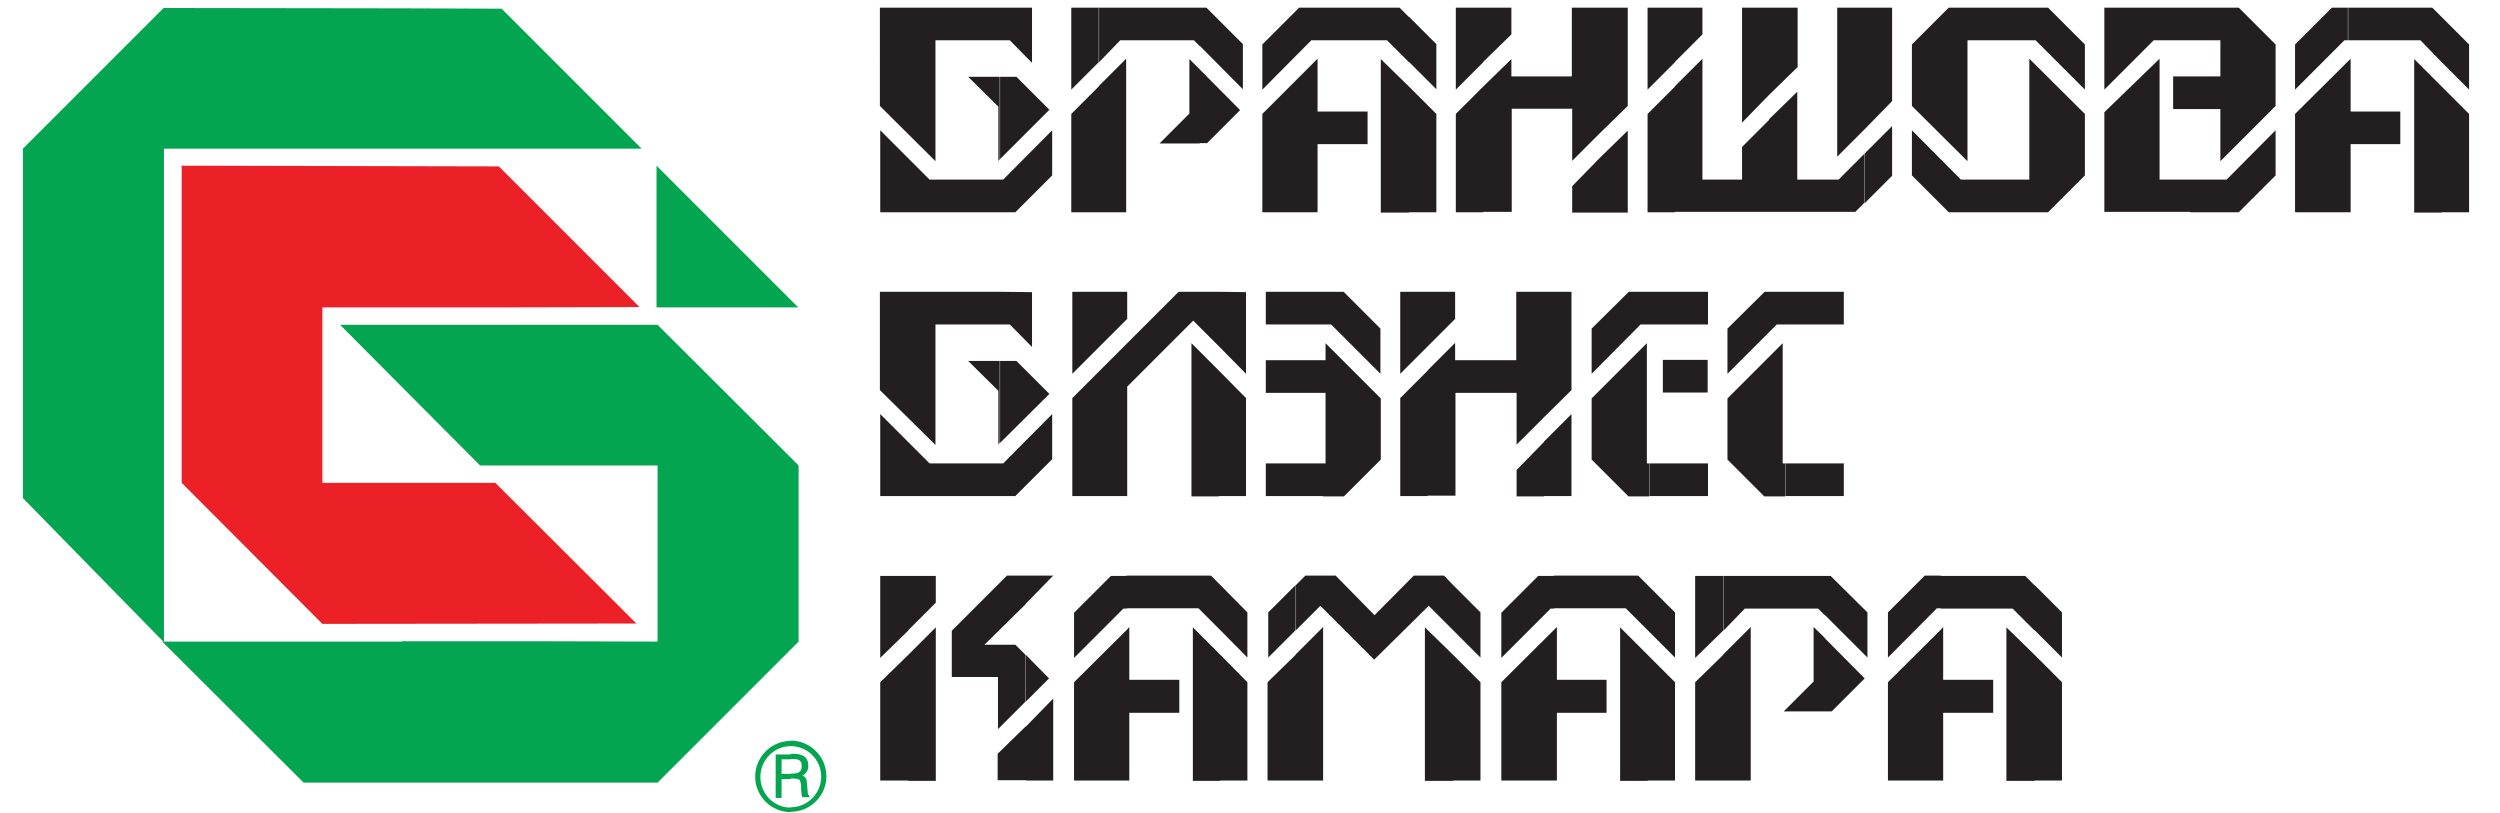 <?xml version="1.0" encoding="utf-8"?>
<!-- Generator: Adobe Illustrator 26.2.1, SVG Export Plug-In . SVG Version: 6.00 Build 0)  -->
<svg version="1.1" id="Layer_1" xmlns="http://www.w3.org/2000/svg" xmlns:xlink="http://www.w3.org/1999/xlink" x="0px" y="0px"
	 viewBox="0 0 719.7 234" style="enable-background:new 0 0 719.7 234;" xml:space="preserve">
<style type="text/css">
	.st0{fill:#231F20;}
	.st1{fill:#EB2127;}
	.st2{fill:#03A550;}
</style>
<g>
	<path class="st0" d="M530.8,84v9.4H514V84H530.8L530.8,84z M514,142.8v-9.4h16.8v9.4H514z M514,93.4h-2.5l-14.2,14.2v-13L508,84h6
		V93.4L514,93.4z M514,133.4h-0.8V98.8l-15.9,15.9v17.6l10.6,10.6h6V133.4L514,133.4z M485.1,142.8v-9.4h6.6v9.4H485.1L485.1,142.8z
		 M485.1,113v-9.4h6.5v9.4H485.1L485.1,113z M485.1,93.4V84h6.6v9.4H485.1z M485.1,84v9.4h-10.2V84H485.1L485.1,84z M485.1,103.6
		v9.4h-6.4v-9.4H485.1L485.1,103.6z M485.1,133.4v9.4h-10.2v-9.4H485.1z M474.9,84v9.4h-2.6l-14.1,14.2v-13L468.9,84H474.9L474.9,84
		z M474.9,133.4h-0.8V98.8l-15.9,15.9v17.6l10.6,10.6h6V133.4L474.9,133.4z M444.5,142.8v-15.7l7.9-7.9v23.6H444.5L444.5,142.8z
		 M444.5,120.1l7.9-7.8V84h-7.9V120.1z M444.5,84v36.1l-7.9,7.9v-14.9H419v29.6H411v-36.1l7.9-7.9v5h17.6V84H444.5L444.5,84z
		 M444.5,127.2l-7.9,8.1v7.6h7.9V127.2L444.5,127.2z M411,99.7l7.9-7.9V84H411V99.7z M411,84v15.7l-7.9,7.9V84H411L411,84z
		 M411,106.7l-7.9,7.9v28.2h7.9V106.7L411,106.7z M380.9,142.8v-9.4h0.7v-20.3h-0.7v-9.4h0.7v-4.9l15.9,15.9v17.6l-10.6,10.6H380.9
		L380.9,142.8z M380.9,93.4h2.3l14.2,14.2v-13L386.8,84h-5.9V93.4z M380.9,84v9.4h-16.5V84H380.9L380.9,84z M380.9,103.7v9.4h-16.5
		v-9.4H380.9L380.9,103.7z M380.9,133.4v9.4h-16.5v-9.4H380.9L380.9,133.4z M350.9,142.8v-36.1l7.8,7.9v28.2H350.9L350.9,142.8z
		 M350.9,99.7l7.8,7.9V84.1l-7.8-0.1V99.7z M350.9,84v15.7l-7.4-7.4l-19,19v31.5h-7.9v-36.1L339.3,84H350.9L350.9,84z M350.9,106.7
		l-7.9-7.9v44.1h7.9V106.7L350.9,106.7z M316.6,99.7l7.9-7.9V84h-7.9V99.7z M316.6,84v15.7l-7.9,7.9V84H316.6L316.6,84z
		 M316.6,106.7l-7.9,7.9v28.2h7.9V106.7L316.6,106.7z M287.9,142.8v-9.4h0.9l14.1-14.2v13l-10.6,10.6H287.9L287.9,142.8z
		 M287.9,127.5l14.2-14.1l-9.5-9.5h-4.7V127.5L287.9,127.5z M287.9,93.4V84l9.2,0.1v15.8l-6.4-6.5H287.9z M287.9,84v9.4h-18.6v34.7
		l-16-15.8V84h16l0,0H287.9L287.9,84z M287.9,103.9h-9.2l8.7,8.6v15.5l0.4-0.6V103.9L287.9,103.9z M287.9,133.4h-20.3l-14.2-14.2
		v23.6h34.5V133.4z"/>
	<path class="st0" d="M702.9,4.9l7.9,7.9v13l-7.9-7.9V4.9L702.9,4.9z M702.9,61.1h7.9V32.8l-7.9-7.9V61.1z M675.9,2.2h24.3l2.7,2.7
		v13l-6.1-6.3h-20.8V2.2L675.9,2.2z M702.9,24.9l-7.9-7.9v44.2h7.9V24.9L702.9,24.9z M675.9,61.1h0.8V41.5H691v-9.4h-14.3V16.9
		l-0.8,0.8V61.1z M660.7,25.8v-13l10.6-10.6h4.6v9.4h-1L660.7,25.8L660.7,25.8z M675.9,17.7l-15.2,15.1v28.3h15.2V17.7L675.9,17.7z
		 M630.5,61.1v-9.4H641l14.1-14.2v13l-10.6,10.6H630.5L630.5,61.1z M630.5,31.4h8.7v15l15.9-15.9V12.8L644.5,2.2h-14v9.4h8.7V22
		h-8.7V31.4z M630.5,2.2v9.4H620l-14.2,14.2V2.2H630.5L630.5,2.2z M630.5,22h-4.9v9.4h4.9V22L630.5,22z M630.5,51.7h-8.8V16.9
		l-15.9,15.4v28.7h24.7V51.7L630.5,51.7z M575.3,61.1v-9.4h8.9V16.9l16,15.9v17.7l-10.6,10.6H575.3L575.3,61.1z M575.3,11.6H586
		l14.2,14.2v-13L589.6,2.2h-14.3V11.6z M575.3,2.2v9.4h-8.9v34.8l-16-15.9V12.8L561,2.2H575.3L575.3,2.2z M575.3,51.7h-10.8
		l-14.1-14.2v13L561,61.1h14.3V51.7L575.3,51.7z M536.8,58.5V44.2l7.9-7.9v14.3L536.8,58.5L536.8,58.5z M536.8,37.2l7.9-8.1V2.2
		h-7.9V37.2z M536.8,2.2v35l-7.9,7.9V2.2H536.8L536.8,2.2z M536.8,44.2l-7.5,7.5h-11.9V26.4l-8.1,7.9v26.7h24.8l2.6-2.6V44.2
		L536.8,44.2z M509.4,27.2v-25h8.1v17.1L509.4,27.2z M509.4,2.2v25l-7.9,8.1V2.2H509.4L509.4,2.2z M509.4,34.4l-7.9,7.9v9.4h-11.4
		V16.9l-7.9,7.9v36.2h27.3V34.4L509.4,34.4z M482.2,17.8V2.2h7.9v7.7L482.2,17.8z M482.2,2.2v15.7l-7.9,7.9V2.2H482.2L482.2,2.2z
		 M482.2,24.9l-7.9,7.9v28.3h7.9V24.9L482.2,24.9z M460.5,61.1V45.5l8.1-7.9v23.6H460.5L460.5,61.1z M460.5,38.4l8.1-7.9V2.2h-8.1
		V38.4z M460.5,2.2v36.2l-7.9,7.9v-15h-17.4v29.7H427V24.9l8.1-7.9v5h17.4V2.2H460.5L460.5,2.2z M460.5,45.5l-7.9,8.1v7.6h7.9V45.5
		L460.5,45.5z M427,17.8l8.1-7.9V2.2H427V17.8z M427,2.2v15.7l-7.9,7.9V2.2H427L427,2.2z M427,24.9l-7.9,7.9v28.3h7.9V24.9L427,24.9
		z M405.6,61.1V24.9l7.9,7.9v28.3H405.6L405.6,61.1z M405.6,17.8l7.9,7.9v-13l-7.9-7.9V17.8z M405.6,4.9v13l-6.3-6.3h-20.8V2.2h24.4
		L405.6,4.9L405.6,4.9z M405.6,24.9l-8.1-7.9v44.2h8.1V24.9L405.6,24.9z M378.5,61.1h0.8V41.5h14.4v-9.4h-14.4V16.9l-0.8,0.8V61.1z
		 M378.5,2.2v9.4h-1l-14.1,14.2v-13L374,2.2H378.5L378.5,2.2z M378.5,17.7l-15.1,15.1v28.3h15.1V17.7L378.5,17.7z M345.4,41.2V20
		L357,31.7l-9.5,9.5H345.4L345.4,41.2z M345.4,13.2l12.4,12.5v-13L347.3,2.2h-1.9V13.2z M345.4,2.2v11.1l-1.7-1.7h-21.2l-6.1,6.3
		V2.2H345.4L345.4,2.2z M345.4,20l-3-3v15.7l-8.6,8.6h11.6V20L345.4,20z M316.3,61.1h7.9V16.9l-7.9,7.9V61.1z M316.3,2.2v15.7
		l-7.9,7.9V2.2H316.3L316.3,2.2z M316.3,24.9l-7.9,7.9v28.3h7.9V24.9L316.3,24.9z M287.9,61.1v-9.4h0.9l14.1-14.2v13l-10.6,10.6
		H287.9L287.9,61.1z M287.9,45.8l14.2-14.2l-9.5-9.5h-4.7V45.8L287.9,45.8z M287.9,11.6V2.2h9.2v15.9l-6.4-6.5H287.9z M287.9,2.2
		v9.4h-18.6v34.8l-16-15.9V2.2h16l0,0H287.9L287.9,2.2z M287.9,22.1h-9.2l8.7,8.6v15.7l0.4-0.6V22.1L287.9,22.1z M287.9,51.7h-20.3
		l-14.2-14.2v23.6h34.5V51.7z"/>
	<path class="st0" d="M585.7,168.4l7.9,7.9v13l-7.9-7.9V168.4L585.7,168.4z M585.7,224.7h7.9v-28.3l-7.9-7.9V224.7z M558.7,165.8
		H583l2.7,2.7v13l-6.3-6.3h-20.7V165.8L558.7,165.8z M585.7,188.5l-8.1-7.9v44.2h8.1V188.5L585.7,188.5z M558.7,224.7h0.7v-19.5
		h14.4v-9.5h-14.4v-15.2l-0.7,0.8V224.7z M543.5,189.3v-13l10.6-10.6h4.6v9.4h-1.1L543.5,189.3L543.5,189.3z M558.7,181.3
		l-15.2,15.1v28.3h15.2V181.3L558.7,181.3z M525.2,204.8v-21.2l11.6,11.7l-9.5,9.5H525.2L525.2,204.8z M525.2,176.9l12.4,12.4v-13
		L527,165.8h-1.8V176.9z M525.2,165.8v11.2l-1.8-1.8h-21.1l-6.1,6.3v-15.7H525.2L525.2,165.8z M525.2,183.5l-3.1-3v15.7l-8.6,8.6
		h11.7V183.5L525.2,183.5z M496.1,224.7h7.9v-44.2l-7.9,7.9V224.7z M496.1,165.8v15.7l-8.1,7.9v-23.6H496.1L496.1,165.8z
		 M496.1,188.5l-8.1,7.9v28.3h8.1V188.5L496.1,188.5z M474.3,224.7v-36.2l7.9,7.9v28.3H474.3L474.3,224.7z M474.3,181.4l7.9,7.9v-13
		l-7.9-7.9V181.4z M474.3,168.4v13l-6.3-6.3h-20.7v-9.4h24.3L474.3,168.4L474.3,168.4z M474.3,188.5l-7.9-7.9v44.2h7.9V188.5
		L474.3,188.5z M447.4,224.7h0.8v-19.5h14.3v-9.5h-14.3v-15.2l-0.8,0.8V224.7z M447.4,165.8v9.4h-1l-14.2,14.2v-13l10.6-10.6H447.4
		L447.4,165.8z M447.4,181.3l-15.2,15.1v28.3h15.2V181.3L447.4,181.3z M418.3,224.7v-36.2l7.9,7.9v28.3H418.3L418.3,224.7z
		 M418.3,181.4l7.9,7.9v-13l-7.9-7.9V181.4z M418.3,168.4v13l-7-7l-15.7,15.5l-15.5-15.5l-7,7v-13l2.7-2.7h8.7l11.2,11.4l11.3-11.4
		h8.7L418.3,168.4L418.3,168.4z M418.3,188.5l-8.1-7.9v44.2h8.1V188.5L418.3,188.5z M373,224.7h7.9v-44.2l-7.9,7.9V224.7z
		 M373,168.4v13l-7.9,7.9v-13L373,168.4L373,168.4z M373,188.5l-8.1,7.9v28.3h8.1V188.5L373,188.5z M351.3,224.7v-36.2l7.8,7.9v28.3
		H351.3L351.3,224.7z M351.3,181.4l7.8,7.9v-13l-7.8-7.9V181.4z M351.3,168.4v13l-6.3-6.3h-20.7v-9.4h24.3L351.3,168.4L351.3,168.4z
		 M351.3,188.5l-7.9-7.9v44.2h7.9V188.5L351.3,188.5z M324.4,224.7h0.7v-19.5h14.4v-9.5h-14.4v-15.2l-0.7,0.8V224.7z M324.4,165.8
		v9.4h-1l-14.2,14.2v-13l10.6-10.6H324.4L324.4,165.8z M324.4,181.3l-15.2,15.1v28.3h15.2V181.3L324.4,181.3z M295.3,224.7v-15.5
		l7.9-8.1v23.6H295.3L295.3,224.7z M295.3,202l6.7-6.7l-6.7-6.8V202L295.3,202z M295.3,173.8v-8.1h7.9L295.3,173.8z M295.3,165.8
		v8.1l-11.9,11.7h8.9l2.9,2.9V202l-7.9,7.9v-15h-13.3v-13.3l15.9-15.9H295.3L295.3,165.8z M295.3,209.1l-8.1,7.9v7.6h8.1V209.1
		L295.3,209.1z M261.5,224.7v-36.2l7.9-7.9v44.2H261.5L261.5,224.7z M261.5,181.4l7.9-7.9v-7.7h-7.9V181.4z M261.5,165.8v15.7
		l-8.1,7.9v-23.6H261.5L261.5,165.8z M261.5,188.5l-8.1,7.9v28.3h8.1V188.5z"/>
	<polygon class="st1" points="92.8,179.6 52.3,139 52.3,47.7 143.6,47.9 143.6,47.9 143.6,47.9 184.1,88.4 143.6,88.5 143.6,88.5 
		92.8,88.5 92.8,139 142.5,139 142.6,139 142.6,139 183.2,179.5 	"/>
	<path class="st2" d="M189,47.7l40.8,40.8H189V47.7L189,47.7z M115.7,225.2v-40.6c28.3,0,57,0,73.6,0.1V134h-51.1l-22.5-22.6V93.5
		h73.6l40.6,40.5v50.8l0,0h-0.1l-40.4,40.4v0.1h-0.1H115.7L115.7,225.2z M115.7,42.8V2.4l28.7,0.1l40.3,40.3H115.7z M115.7,2.4v40.4
		H47.2c0,47.4,0,94.6,0,141.9v0.1h-0.1L6.6,143.4V42.8v-0.1h0.1L47.1,2.3l0,0h0.1L115.7,2.4L115.7,2.4z M115.7,93.5H97.9l17.8,17.9
		V93.5L115.7,93.5z M115.7,184.7c-26.8,0-53.3,0-69,0l40.7,40.6h28.3V184.7z"/>
	<path class="st2" d="M227.6,214.8c4.9,0,8.8,3.9,8.8,8.8c0,4.8-3.9,8.8-8.8,8.8l0,0v1.3l0,0c5.7,0,10.3-4.6,10.3-10.2
		c0-5.7-4.6-10.3-10.3-10.3V214.8L227.6,214.8z M227.6,224.2v-1.5h0.3c1.7,0,2.9-0.3,2.9-2.2s-1.2-2-2.9-2h-0.3v-1.5h0.7
		c2.3,0,4.4,0.6,4.4,3.5c0,1.2-0.6,2.2-1.7,2.8c1.1,0.4,1.3,1.2,1.3,2.3l0.2,2.1c0,0.3,0,0.6,0.1,0.8c0,0.2,0.2,0.4,0.4,0.7v0.3h-2
		c-0.2-0.3-0.3-0.9-0.3-1.5c-0.1-0.6-0.1-1.2-0.1-2c-0.1-0.9-0.3-1.5-0.7-1.7c-0.3-0.1-1-0.2-2.1-0.2H227.6z M227.6,214.8
		L227.6,214.8v-1.5l0,0c-5.6,0-10.2,4.6-10.2,10.3c0,5.6,4.6,10.2,10.2,10.2v-1.3c-4.8,0-8.7-4-8.7-8.8
		C218.9,218.8,222.8,214.8,227.6,214.8L227.6,214.8z M227.6,217.1v1.5H225v4.2h2.6v1.5H225v5.4h-1.7v-12.5H227.6z"/>
</g>
</svg>
